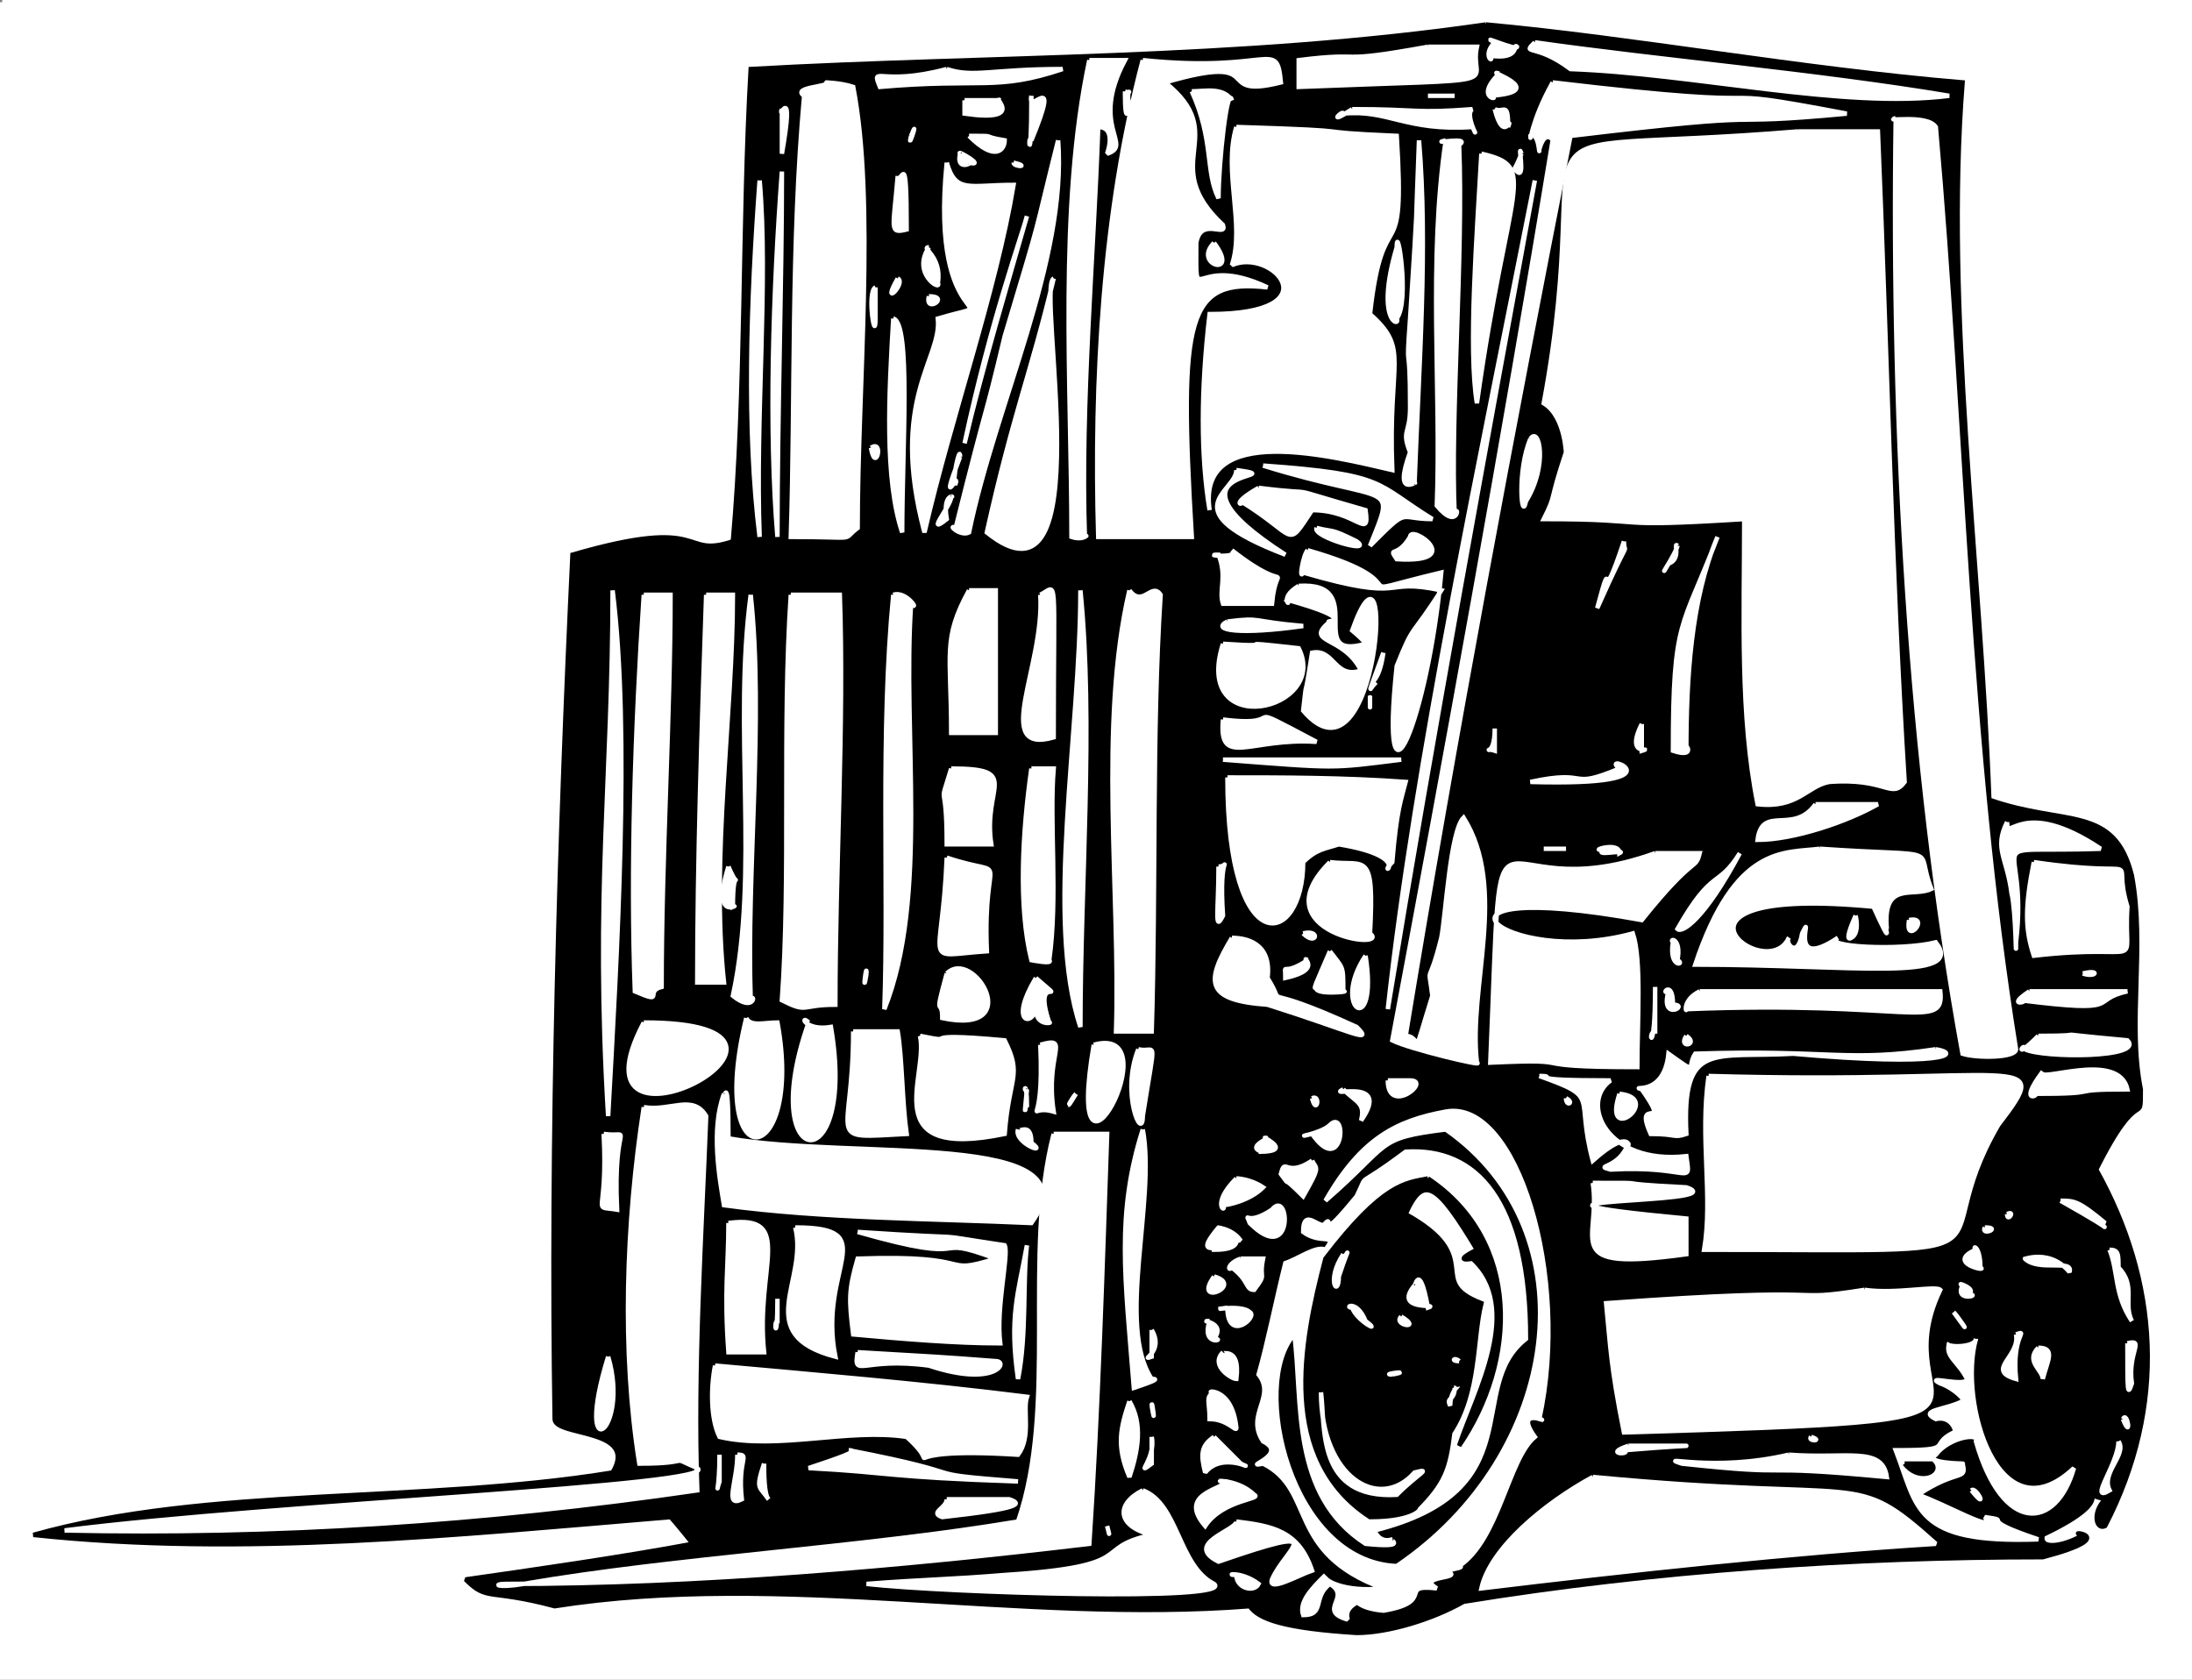 <svg xmlns="http://www.w3.org/2000/svg" width="492" height="377" version="1.2"><rect width="100%" height="100%" fill="#808080" stroke="none"/><g fill="none" stroke="#000" stroke-miterlimit="2" font-family="'Sans Serif'" font-size="12.5" font-weight="400"><path fill="#fff" stroke="#fff" d="M.5.5h491v376H.5V.5" vector-effect="non-scaling-stroke"/><path fill="#000" d="M333.5 5.5c33 3 71 10 107 13-4 51 4 107 6 161 17 6 28 1 32 17 3 16-1 33 2 48 0 9 0-2-10 18 14 25 16 53 2 80-2 1-3-3 0-6-8-2 5-1-14 8-1 4 6 2 9 0-5-1 10 0-9 5-42 0-87 3-130 10-7 4-17 7-24 7-16-1-22-3-24-6-51 4-105-8-156 0-15-4-15-1-20-6 14-2 35-5 51-8 0 0-4-5-5-6-48 4-96 9-143 4 39-11 87-7 130-14 6-10-13-8-13-12-1-63 1-131 4-194 31-9 24 1 36-3 3-34 2-71 4-106 53-3 110-2 165-10" vector-effect="non-scaling-stroke"/><path fill="#fff" stroke="#fff" d="M335.5 9.5c-4-2 5 2 5 1-1-1 1 3-6 2 1 2-2 0 1-3m9 0c28 4 63 7 93 12-24 3-57-5-85-6-8-6-11-3-8-6m-24 1h11c-2 9 10 7-40 9v-6c16-2 7 1 29-3m-76 3h8c-8 15 2 19-4 21 1-3 1-6-2-6-1 29-4 62-3 92 1-1 0 1-3 0 0-34-3-74 4-107" vector-effect="non-scaling-stroke"/><path fill="#fff" stroke="#fff" d="M256.5 13.5c29 3 30-5 31 5-16 4-2-7-26 0 15 12-2 18 13 32 1 3-5-2-6 4 0 16-1 2 16 10-18-2-20 6-17 56h-21c-1-35 1-73 10-107m-44 2c6 2 10 0 26 0-15 5-18 2-41 4-2-5 0 0 15-4m124 1c-4-1 12 4-2 5 3 1-4 1 2-5m-151 2c-1 0 3 0 6 1 5 26 1 67 1 99-4 3 1 2-15 2 1-31 0-66 3-99-3-2 6-2 5-3m163 0c59 7 29 0 66 7-32 3-12-1-62 5-13 66-26 135-37 202 4 0 1 7 6-9-1-8-1-1 2-13 1-5 2-24 5-27 10 16 1 38 3 55 2 1-15-3-19-5 12-64 25-135 36-202 2 4-1-5-3 2 0 2 0-4-2-3 0 2 0-3 5-12m-96 2c2 1 0-2 1 4 0-1-1 5-1-4" vector-effect="non-scaling-stroke"/><path fill="#fff" stroke="#fff" d="M267.5 20.5c3 0 7-1 9 2-1-4-3 14-3 22-3-6-1-13-6-24m-36 1c-1 5 7-7 0 10-1-2 0 8 0-10m89 0h6-6m-104 1h8c-2-1 6 5-8 3v-3m-41 2c-1 3 3-7 0 10v-10m128 0c15 0 14 1 27 0-2 1 2 8 0 4-15 1-19-4-29-3 0-1-4 3 2-1m32 0c2 1 3-2 3 4 1-3-1 4-3-4m90 2c-3 1 7-1 9 2 6 67 7 139 18 207 0 2-9 2-12 1-12-66-16-139-15-210m-148 2c32 1 13 1 36 2 2 32-3 13-6 40 9 8 4 10 5 35-13-3-44-11-41 9-2-12-2-27 0-44 28 0 14-15 5-11 3-9-2-21 1-31m126 1h18c2 47 3 98 6 146-3 4-4-1-17 0-5 1-7 6-16 5-4-20-3-42-3-64-32 2-19 0-45 0 3-6 1-3 5-15 0 1 0-8-5-11 13-70-15-55 57-61m-199 1c2-5-1 4 0 0m13 0c7 0 2 0 8 1 0 2-2 5-8-1m20 1c2 27-14 59-20 88-2 1-5-2-3-1 8-32 6-22 11-43 9-30 6-20 12-44m81 0c2 24 0 50-1 77 1-1-5 4-1-7-2-5 0-4 0-10 0-17-1-6 0-20 2-32 1-15 2-40m6 0c-4 1 6-1 3 1 1 25-2 61-1 83 1-3 1 4-4-2 1-26-2-55 2-82m-109 3c-1-1 6 3 2 2 1 0-3 2-2-2m117 0c13 3 6 6-1 56-2-12 0-38 1-56" vector-effect="non-scaling-stroke"/><path fill="#fff" stroke="#fff" d="M341.5 34.5c-1-3 1 6-1 4-1-1-1 1 1-4m-129 2c2 7 5 5 15 5-4 24-14 52-20 78-8-30 4-39 3-48 17-5-2 5 2-35m15 0c0 1 4 1 0 0m-52 2c0 25-1 55-1 82-2-24-1-55 1-82m26 1c1 2 2-7 2 12-4 1-3 0-2-12m-31 1c2 23-1 53 0 80-3-24-2-53 0-80m174 0c-11 60-23 125-33 186 6-55 21-125 33-186m-114 8c-4 14-10 34-14 51 6-28 13-47 14-51m42 6c6 8-5 5 0 0" vector-effect="non-scaling-stroke"/><path fill="#fff" stroke="#fff" d="M208.5 55.5c-2 0 3 2 2 8 1 2-6-2-2-8m105 0c0-6 3 12 0 16 1 2-5 1 0-16m-112 7c2 1-4 7 0 0m35 0c-4 2 11 78-15 57 6-27 10-36 15-57m-40 2v7c0 6-2-6 0-7m12 2c5 0-1 4 0 0m-8 5c4 1 2 29 2 48-4-12-3-31-2-48m143 27c2-3 4 6-1 14-1 5-2-7 1-14m-148 2c3-2 1 6 0 0m20 2c0-3-2 6-1 6 1-3-4 7 1-6m68 2c28 2 25 4 38 12-8 0-5-3-14 6 6-15 5-9-24-18m-6 1c14 2-20-1 11 19-26-10-11-14-11-19" vector-effect="non-scaling-stroke"/><path fill="#fff" stroke="#fff" d="M282.5 109.5c16 2 3-1 24 5 1 7-2 0-12 0-6 9-3 6-16-2 1 1-3 1 4-3m-69 2c1 0-2-1-1 5-5 4 1-3 1-5" vector-effect="non-scaling-stroke"/><path fill="#fff" stroke="#fff" d="M295.5 118.5c4 1 3 0 9 3 4 3-10-1-9-3m21 2c0-3 13 6-3 5-2-3 0 0 3-5m69 0c-6 14-7 32-7 48-1-3 3 2-3 0 0-30 2-27 10-48m-21 1c0 4 2-3-6 15 4-15 0 3 6-15m12 1c-1-1 1 3-2 4-3 5 2-3 2-4m-100 1c14 11 10 1 9 12h-11c-1-3 1-6-1-11-4 0 5 1 3-1m17 0c28 8 5 11 30 5-3 33-14 59-10 21 4-10 3-6 10-17-14-3-7 3-31-4-1 2 0-4 1-5" vector-effect="non-scaling-stroke"/><path fill="#fff" stroke="#fff" d="M291.5 131.5c16-1 1 17 15 13-2 0 3 2-3-3 10-28 6 38-11 18 1-9 0 0 2-13 5-1 5 6 11 4-4-8-13-6-7-11-2 0 8 0-10-5 2 2-2 0 3-3m-154 1c4 32 1 82-1 118-3-50 1-76 1-118m80 0h6v32h-10c0-18-2-21 4-32m25 0c3 30 0 66 0 98-8-24 0-66 0-98m11 0c3 4 5-2 7 1-2 31-1 66-2 98h-8c1-31-4-69 3-99m-109 1h6c0 27-2 59-2 88-4 1 1 4-6 1-1-27 0-59 2-89m14 0h6c0 27-5 59-2 87h-6c0-27 1-58 2-87m10 0c3 28-1 62 0 91 1-2 1 3-4-1 6-28 0-60 4-90m9 0h11c1 29-1 62-1 92-8 0-6 2-12-1 2-28 0-61 2-91m23 0c3-1 6 4 4 2-2 29 4 66-6 91 1-28-1-62 2-93m33 0c4-2 3-6 3 32-14 4-2-16-3-32" vector-effect="non-scaling-stroke"/><path fill="#fff" stroke="#fff" d="M275.5 139.5c8-1 5 0 17 1-14 2-21 1-17-1m-1 5c15 1-1-1 17 1 7 14-24 21-17-1m36 2c-1 7-3 6-2 7-1 1-2 4 2-7m-3 10c0-2 0 6 0 0" vector-effect="non-scaling-stroke"/><path fill="#fff" stroke="#fff" d="M274.5 161.5c16 2 2-5 21 5-15-1-22 6-21-5m94 1v6c3-1-4 2 0-6m-33 1v5c-3-1 0 2 0-5m-61 7h40c-16 2-14 2-40 0m-61 2c16 0 7 4 9 17h-10c0-16-2-7 1-17m18 0h5c-1 12 1 29-1 43 1 1-4 0-4 0-3-12-2-29 0-43m132 0c-5-4 16 4-20 3 14-3 8 2 20-3m-88 2c12 0 26 0 40 1-1 4-2 6-3 18-4 4 6-1-12-4-3 1-5 1-8 4 0 19-17 23-17-19m132 6h14c-7 4-19 8-27 8 1-8 8-1 13-8m43 4c0 5 3-6 21 6-29 1-16-4-19 21 0 6 0-7-1-11-1-8-4-10-1-16m-104 6h5-5m14 0c-5 1 3-2 3 1 2-1-7 1-3-1m48 0c29 2 21-1 25 9-4 2-11-2-10 9-1-2 2 6-3-5-53-5-24 18-19 7-1 1 2 5 3-1 3-6-4 9 8 1-4 2 14 3 22 1 7 9-19 5-54 5 9-27 20-25 28-26" vector-effect="non-scaling-stroke"/><path fill="#fff" stroke="#fff" d="M371.5 191.5h10c-1 4-1 0-13 15-55-10-31 11-2 3 2 6 1 20 1 30-28 0-11-2-33-1 3-70-2-33 37-47" vector-effect="non-scaling-stroke"/><path fill="#fff" stroke="#fff" d="M390.5 191.5c-8 15-13 18-14 17 8-14 9-9 14-17m-178 1c15 5 8-3 9 21-15 1-10 4-9-21m86 1c8 1 10-3 9 16 5 4-25 0-9-16m158 0c27 4 17-3 21 10-1 15 5 8-21 11-2-6-2-11 0-21m-293 1c3 7 1-2 1 9 2-1-5 4-1-9m110 0c3 0 0-4 1 11-2 4-1-1-1-11m143 11s1 4-1 5c2-2-3 4 1-5m12 1c5-1-1 6 0 0m-136 3c4-1 3 3 0 0m-16 1c3 0 9 1 8 9 5 8-4 0 20 11 4 4-1 1-20-5-14-1-14-5-8-15m99 1c-1-1 2-1 1 4 2 1-2 2-1-4" vector-effect="non-scaling-stroke"/><path fill="#fff" stroke="#fff" d="M298.5 213.5c3 4 3 3 3 9 2 0-7 1-6-1-1 1 0-1 3-8m8 1c3 19-8 12 0 0m-13 1c-2-1 4 2-5 4 0-4-1 0 5-4m-99 3c0-3-1 6 0 0m18 0c6-6 18 14-1 10 0-5-2 1 1-10m255 0c4-1 3 1 0 0m-235 1c8 7-1-2 3 10 1 0-3 1-3-3-1 4-6 3 0-7m139 2v10c-2 0 0 7 0-10m3 1c-2 1 1-3 1 3 4 0-3 4-1-3m7 0h54c1 9-7 2-57 4 0 1-1-2 3-4m74 0h22c-9 2 0 5-24 2 3 0-4 2 2-2m-288 6c1 2 4 1 7 1 6 33-16 36-7-1" vector-effect="non-scaling-stroke"/><path fill="#fff" stroke="#fff" d="M144.5 229.5c50 0-19 36 0 0m37 0c-2-2-1 2 5 1 6 35-17 33-5-1" vector-effect="non-scaling-stroke"/><path fill="#fff" stroke="#fff" d="M191.5 231.5h10c1 6 1 16 2 23-19 1-12 2-12-23" vector-effect="non-scaling-stroke"/><path fill="#fff" stroke="#fff" d="M206.5 232.5c10 2-3-1 19 1 4 8 1 8 0 21-29 6-17-13-19-22m172 0c3 2-2 3 0 0m79 0c15 0-2-1 20 1 4 4-19 4-23 2 0-2-3 3 3-3m-224 2c7-2 1 2 3 15-7-2-2 6-3-15m12 0c18-5-7 41 0 0m10 1c4 1 4-4 1 15 0 6-5-5-1-15m179 0c6 1 2 4-32 1-18 1-25-3-24 18-3 1-2 0-8 0-4-9 5 0-2-10-3-1 5 2 6-8 7 5 4 3 6 0 30-1 34 2 54-1m24 5c-2 3 17-5 19 4-15 0-4 1-21 1 2 0-4 3 2-5" vector-effect="non-scaling-stroke"/><path fill="#fff" stroke="#fff" d="M345.5 241.5c5 0-5 1 16 1-7 5-1 19 17 17 1 7 1 2-17 3-4-1 2 0 4-6 0 2 1-4-8 4-4-15 2-14-12-19m38 0c70 2 78-6 65 11-18 31 11 28-66 28 2-12-1-25 1-39m-72 1h5c5 0-5 8-5 0m-81 2c-1 1 0-3 0 4 0-3-1 6 0-4m71 0c-4 2 11-3 4 7 1-4-1-4-4-7m-139 1c0 2 1-6 1 10 28 5 83-2 68 19-22-1-47-1-69-4-1-6-3-17 0-25m79 0c-1 1-3 5 0 0" vector-effect="non-scaling-stroke"/><path fill="#fff" stroke="#fff" d="M363.5 245.5c10 1-4 12 0 0m-69 1c2-1 1 4 0 0m57 0c2 1 0 2 0 0m-207 2c6 1 11-3 14 2-1 26-3 57-2 84-48 7-95 10-142 9 47-6 148-10 142-14-7-3 0-1-13-1-4-25-3-54 1-80m180 1c16-3 28 37 21 69 3 1-6-3-1 4-6 5-8 23-17 29-1 0 3 0-3 1 5 2-7 1-2 4-9-1 0 3-12 5 1 0-4 0-6-2 1 0-3 1-2 4-7-2 1-5-4-8-4 3-1 7-6 7-1-3 2-6 5-9-1 1 4 4 13 3-22-8-15-22-27-28-5 1 6-2 0-5-4-6 3-10-1-15 2-7 4-17 6-25 3-1 7-4 9-3 3-4-1-1-5-4 0-6 4 0 5-2 2-2-2 5 7-6 3-6-1-1 11-10 16-1 27 11 27 42-14 11 2 34-34 43 0 0 1 3 4 2-1 0 4 2-6 1-17-11-14-32-16-47-10 11-1 51 23 52 37-25 44-75 11-98-16 2-12 3-27 16 8-14 16-18 27-20m-26 3c4-4 3 12-4 2-5 1 2 0 4-2m-70 1c0 1 3-2 3 3 4 3-4 0-3-3m28 0c3 16-6 44 2 56 1 0 2 0-4 2-2-25-4-39 2-58" vector-effect="non-scaling-stroke"/><path fill="#fff" stroke="#fff" d="M135.5 254.5c7 1 2-4 3 17-6-1-2 2-3-17m101 0h12c-1 29-2 62-4 92-42 5-88 9-131 9-3 0-2 1 4 0 35-6 75-8 111-14 9-26 1-60 8-87m48 1c-3-1 7 3-2 3 3 0-4 0 2-3m10 5c1 2 2 1-2 8-6-6-2-1-5-5 1-4 1 1 7-3m-17 4s3 0 6 2c-3 3-8 4-9 4 1 2-3 0 3-6" vector-effect="non-scaling-stroke"/><path fill="#000" d="M320.5 264.5c21 14 20 41 7 60 4-12 15-31 3-42 0 0-5 1 1-2-9-15-12-17-16-8 18 10 4 15 17 20-2 8-1 20-7 29-1 8-2 11-8 17 1-1 0 2-10 2-20-13-15-39-10-58 13-17 18-17 23-18" vector-effect="non-scaling-stroke"/><path fill="#fff" stroke="#fff" d="M357.5 265.5c16 0 1 0 21 1 12 4-53 2 0 7v8c-29 4-19-3-21-16m105 4c3 0 4 0 10 5-3 0 6 4-10-5m-177 2c4-5 5 13-5 3-1-3-1 1 5-3m165 1c2-1 0 2 0 0m-287 2c15-2 6 10 8 29h-8c-1-14 0-19 0-29m15 1c20 0 5 9 9 29-19-5-6-17-9-29m95 0c-1 0 3 0 5 3-2-1 1 2-6 2 0-1-4 1 1-5m172 0c4 0-1 2 0 0m-253 1c30 2 13 0 33 3 1 2-2 14-1 22-10 0-22-1-33-2-1-8-1-10 1-17 28-1 18 4 31 0-16-6-3 2-31-6m38 3c-1 8 0 20-2 30-2-14 0-19 2-30m213 1c-1-1 1-1 1 4 2 1-8-1-1-4m30 0c2 0 2 1 2 4 4 4 1 8 3 12-4-6-3-11-5-16m-172 1c1 1 2-4-1 5 0 5-3 1 1-5m-23 1h5c-1 5 1 3-2 7-2 0-1-2-5-5-1 1-1-1 2-2m176 0c-2 1 5-3 10 3 1-3-7 0-10-3m-182 4c7 2-5 7 0 0m45 2c0 1 1-6 3 5 3-1-8 1-3-5m123 0c-2-1 4 1 1 2 4 0-3 2-1-2m-22 1c7 1 16-1 17 0-14 29 30 29-71 32-3-15-3-19-4-29 55-4 39 0 58-3m-244 2v5c-1 0 0 6 0-5m101 2c-6 1 3-1 5 1 2 1-5 7-5-1m28 0c-2 0 1-2 3 3 4 3-2 0-3-3m135 1c1 1 5 7 0 0m-124 1c5 3-2 2 0 0m-43 1c-3 0 4 0 1 4 3 0-3 2-1-4m-13 2v6c-3 1 3-1 0-6m194 1c3-1-1 0 0 10-7-2 1-5 0-10" vector-effect="non-scaling-stroke"/><path fill="#fff" stroke="#fff" d="M443.5 300.5c-4 14 5 45 22 29-4 14-16 15-22-6 1-2-6-1-9 3-3 2 7 2 6 2 1 4-1 1-10 7 6 2 18 9 15 5 7 1-3 0 12 5-28 1-27-7-32-20 14 0 7-1 13-4 1 1 0-4-4-3-4-2 2-2 6-4 1 0-2-3-5-4-4-2 6 1 6-1-2-4-5-5-4-8-1 1 6 1 6-1m34 1c4-1 0 2 1 9-1 3-1 2-1-9m-20 1c4 0 2 3 1 7 0-2-4-4-1-7m-265 1c17 1 18 1 31 2 3 0 0 6-15 1-15-2-17 3-16-3m82 0c-1 1 4-2 3 6-1 0-6-3-3-6m-138 1c5 17-8 26 0 0m191 1c-1-1-2 0 0 0m-167 1c22 2 46 4 70 7-1 3 1 9-2 13-32-2-15 5-25-4-13-2-29 3-42 0-2-4-2-11-1-16m152 2c-3 0 5-1 0 0m14 3c2-1-1 0-1 4-1-2 1-1 1-4m-54 1c-3 0 4-2 5 8 0 1-2-2-6-2 0-4-1-5 1-6m24 0c0 19 13 27 21 18 4-1 1 0-4 5-18 1-16-15-17-23m-43 2c3 5 2 11 0 17-3-7-2-11 0-17m5 1c0-2 1 6 0 0m218 3c1-2 2 5 0 0m-218 4v6c-4 3 1-1 0-6m14 0 6 6c4 2-4-3-8 2-1-4-1-6 2-8m134 0c3 1-1 1 0 0m69 1c2 3-4 7-2 11-5 3 2-6 2-11m-110 1h13c1 0-2 0-14 1 2 1-5 1 1-1" vector-effect="non-scaling-stroke"/><path fill="#fff" stroke="#fff" d="M190.5 325.5c31 6 13 5 38 7-30-1-28-2-47-3 6-2 12-4 9-4m-29 1v6c-1 3 0 2 0-6m4 0c3 0 0 1 1 10-4 2-1-4-1-10m236 0c13 1 21-2 22 5-32-3-18 0-46-3-6-2 7 2 24-2m-230 2c0 2 0 7 1 8-2-3-3-2-1-8" vector-effect="non-scaling-stroke"/><path fill="#000" d="M427.5 328.5h6c2 2-3 4-6 0" vector-effect="non-scaling-stroke"/><path fill="#fff" stroke="#fff" d="M357.5 331.5c63 6 58-2 77 15-32 2-69 6-102 10 2-9 14-19 25-25m-82 1c-5 0 2-1 6 3 2 1-7 1-11 7-6-7 3-8 5-10m-19 2c8 3 8 17 16 21 5 4-60 2-78 0 13-1 19-1 31-2 31-2 19-6 33-9-8-2-8-7-2-10m186 0c1-1 4 5 0 0m-230 2h14c3 1 3 2-15 4-3-1 1-2 1-4m65 5c8 1 14 2 17 11-3 1-10 5-9 2 3-7 14-13-12-4-8-4 4-7 4-9m-29 1s1 4 0 0m29 11c-3 0 1-1 5 2-1 2-5 1-5-2" vector-effect="non-scaling-stroke"/></g></svg>
